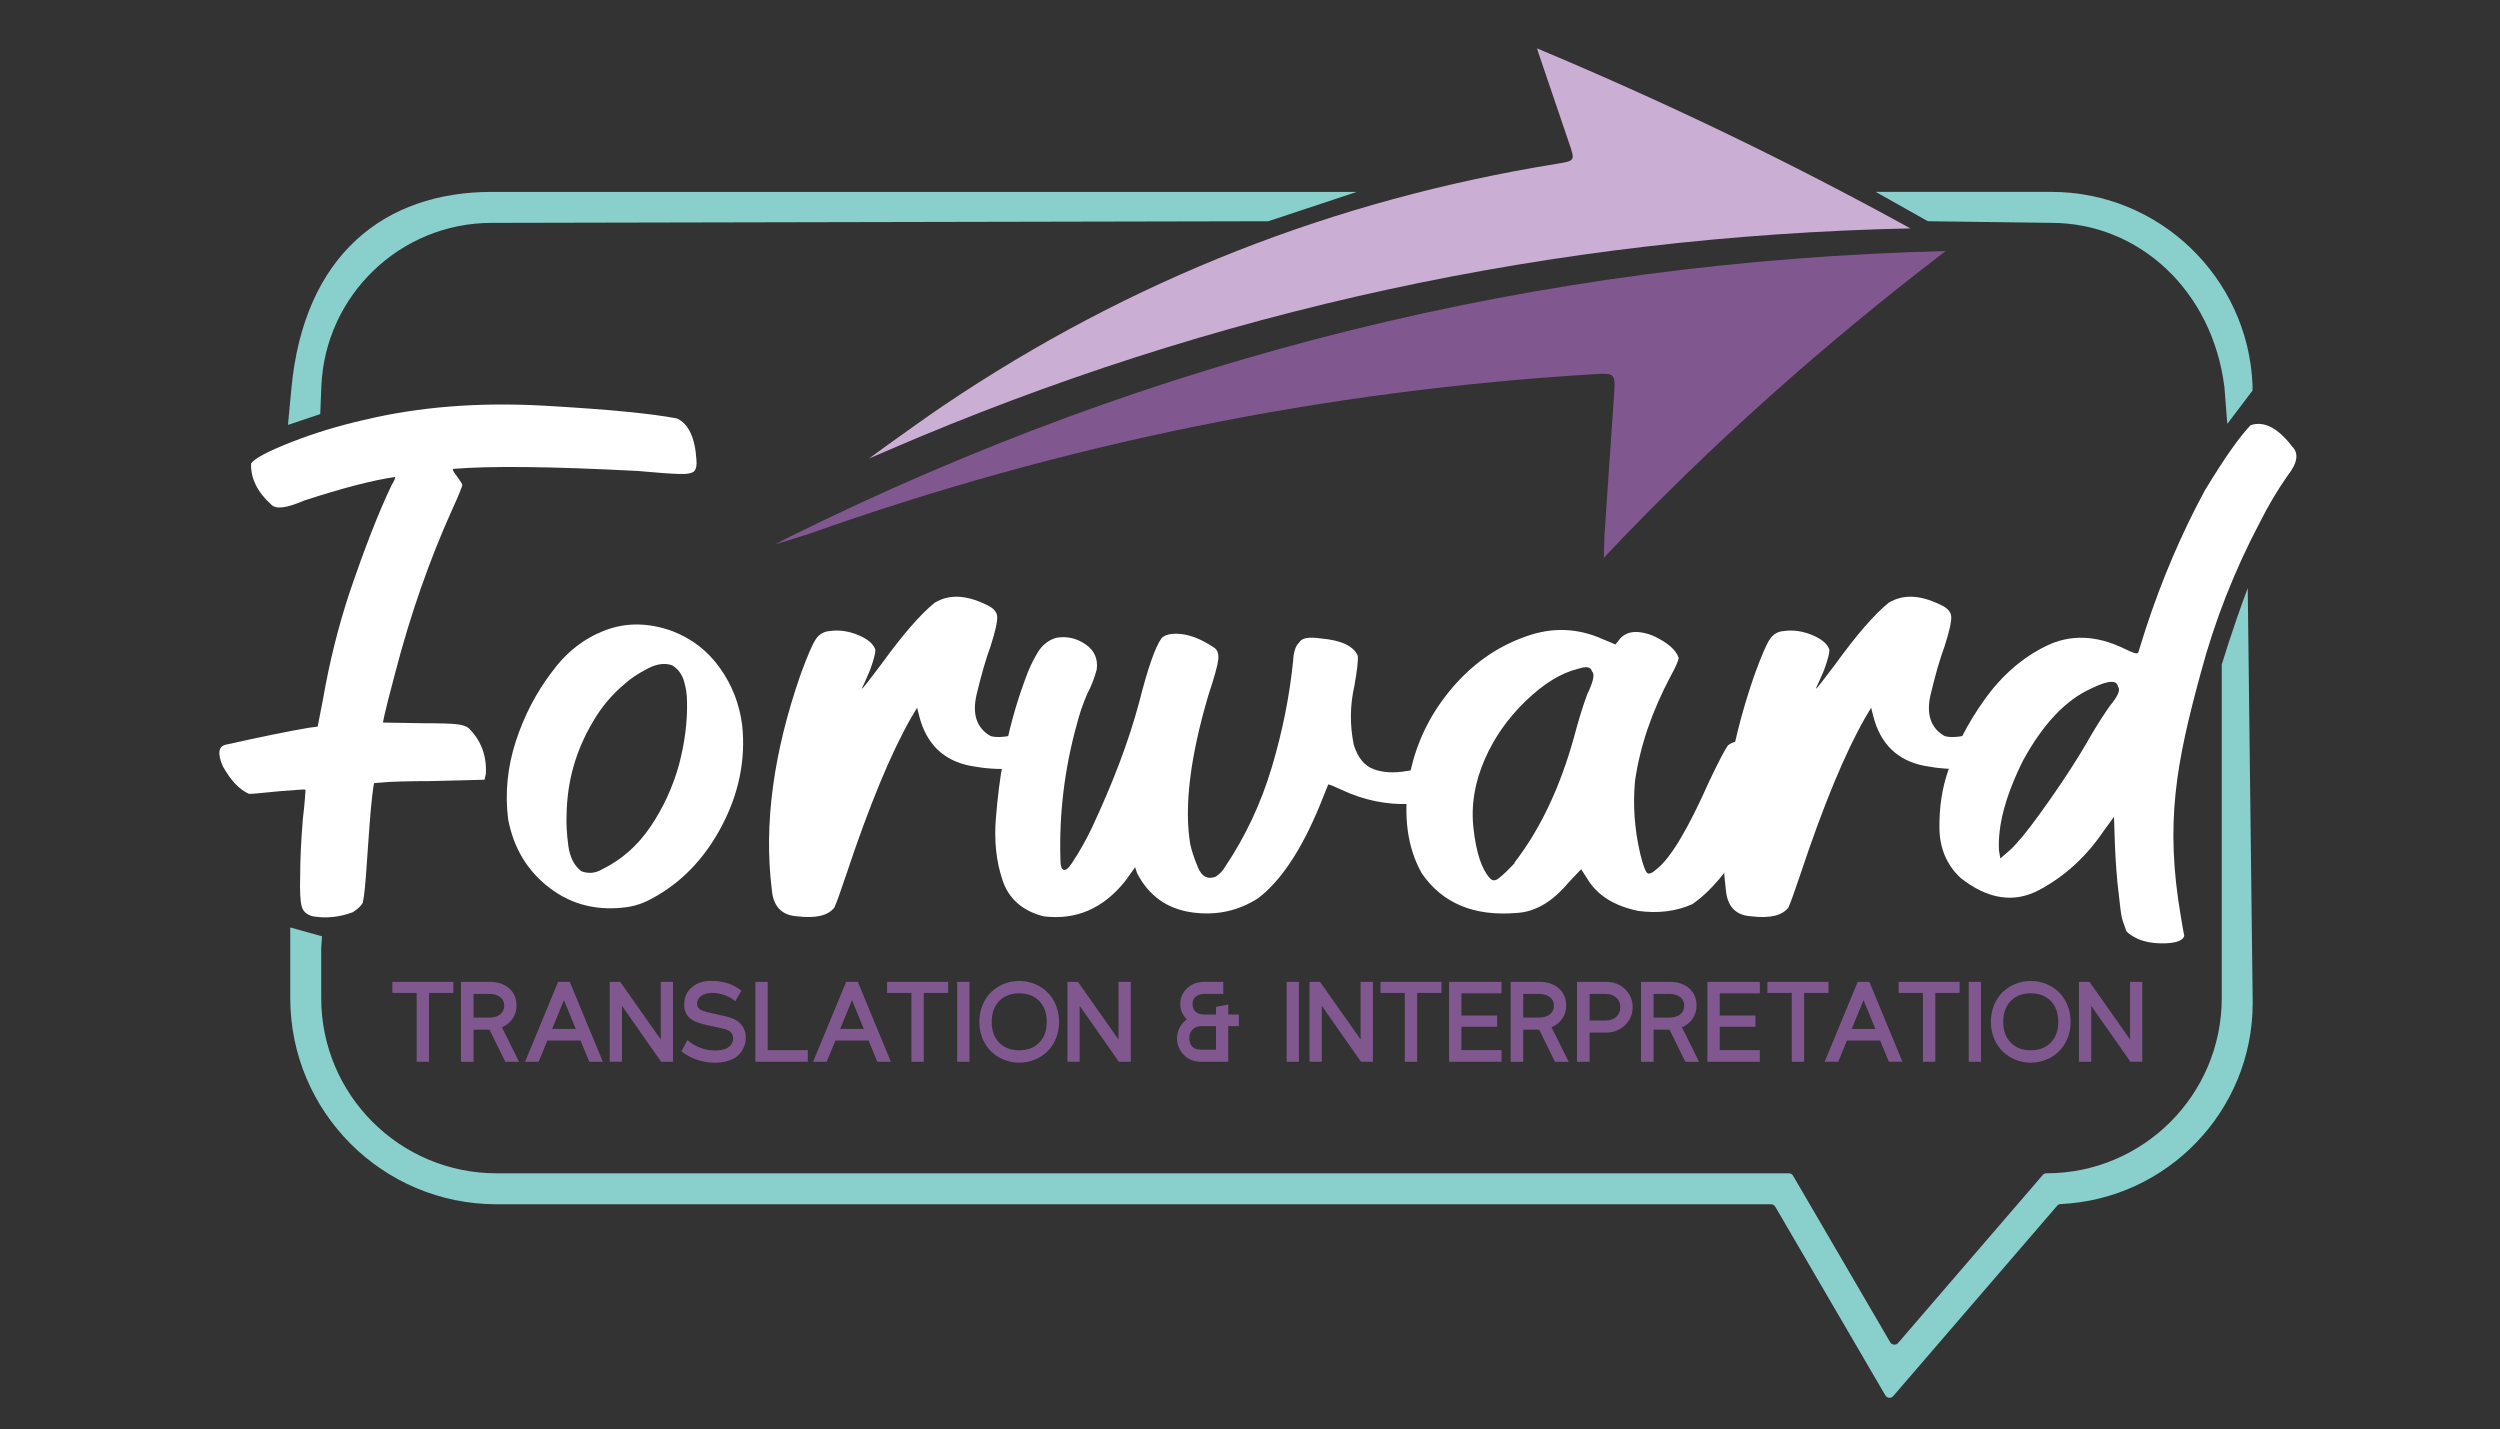 <?xml version="1.0" encoding="UTF-8" standalone="no"?>
<svg
   xmlns:dc="http://purl.org/dc/elements/1.1/"
   xmlns:cc="http://creativecommons.org/ns#"
   xmlns:rdf="http://www.w3.org/1999/02/22-rdf-syntax-ns#"
   xmlns:svg="http://www.w3.org/2000/svg"
   xmlns="http://www.w3.org/2000/svg"
   viewBox="0 0 183.517 104.933"
   height="104.933"
   width="183.517"
   xml:space="preserve"
   id="svg2"
   version="1.1"><rect x="0" y="0" width="183.517" height="104.933" fill="#333333" stroke="none"/><defs
     id="defs6"><clipPath
       id="clipPath18"
       clipPathUnits="userSpaceOnUse"><path
         id="path16"
         d="M 0,78.7 H 137.638 V 0 H 0 Z" /></clipPath></defs><g
     transform="matrix(1.333,0,0,-1.333,0,104.933)"
     id="g10"><g
       id="g12"><g
         clip-path="url(#clipPath18)"
         id="g14"><g
           transform="translate(74.713,68.151)"
           id="g20"><path
             id="path22"
             style="fill:#89d0cc;fill-opacity:1;fill-rule:nonzero;stroke:none"
             d="m 0,0 h -47.638 c -5.886,0 -10.337,-3.454 -11.028,-10.824 l -0.189,-2.006 1.777,0.595 0.062,1.531 c 0.203,4.996 4.332,8.999 9.378,8.999 l 42.766,0.09 z" /></g><g
           transform="translate(106.163,66.537)"
           id="g24"><path
             id="path26"
             style="fill:#89d0cc;fill-opacity:1;fill-rule:nonzero;stroke:none"
             d="m 0,0 6.8,-0.09 c 4.802,0 8.872,-3.711 9.534,-9.052 l 0.157,-2.018 1.39,1.835 v 0.307 C 17.641,-3.114 12.762,1.615 6.8,1.615 h -9.667 z" /></g><g
           transform="translate(15.984,26.639)"
           id="g28"><path
             id="path30"
             style="fill:#89d0cc;fill-opacity:1;fill-rule:nonzero;stroke:none"
             d="M 0,0 V 1.006 L 1.749,0.519 1.705,-0.126 v -2.752 c 0,-5.332 4.322,-9.654 9.654,-9.654 h 71.167 c 0.096,0 0.184,-0.051 0.232,-0.133 l 5.349,-9.171 c 0.093,-0.159 0.315,-0.179 0.435,-0.04 l 7.966,9.251 c 0.051,0.059 0.125,0.093 0.203,0.093 v 0 c 5.332,0 9.654,4.322 9.654,9.654 v 16.331 2.023 c 0,0 0.565,1.912 1.431,4.218 l 0.274,-22.84 c 0,-5.944 -4.7,-10.811 -10.58,-11.08 -0.072,-0.003 -0.141,-0.035 -0.188,-0.091 L 88.274,-24.8 c -0.12,-0.14 -0.342,-0.119 -0.434,0.04 l -6.062,10.39 c -0.048,0.082 -0.136,0.133 -0.231,0.133 H 11.359 C 5.086,-14.237 0,-9.152 0,-2.878 v 2.752" /></g><g
           transform="translate(16.623,28.777)"
           id="g32"><path
             id="path34"
             style="fill:#ffffff;fill-opacity:1;fill-rule:nonzero;stroke:none"
             d="m 0,0 c -0.087,0.272 -0.118,0.839 -0.093,1.704 0,0.89 0.05,1.939 0.149,3.15 0.049,0.419 0.086,0.783 0.111,1.093 0.024,0.308 0.037,0.475 0.037,0.5 -0.025,0.024 -0.173,0.024 -0.445,0 C -0.513,6.422 -0.834,6.397 -1.204,6.373 -1.97,6.299 -2.421,6.255 -2.556,6.243 -2.692,6.23 -2.81,6.225 -2.908,6.225 -3.427,6.447 -3.909,6.953 -4.353,7.744 -4.65,8.435 -4.6,8.83 -4.205,8.929 c 1.877,0.42 3.384,0.728 4.52,0.927 l 0.556,0.074 0.296,1.519 c 0.346,2 0.827,3.939 1.445,5.817 0.864,2.543 1.643,4.532 2.334,5.965 0.149,0.246 0.21,0.395 0.186,0.444 C 3.921,23.502 2.254,23.07 0.13,22.379 c -0.964,-0.421 -1.569,-0.495 -1.816,-0.223 -0.766,0.692 -1.136,1.445 -1.111,2.26 0.172,0.272 0.901,0.661 2.186,1.167 1.284,0.506 2.643,0.92 4.075,1.242 2.989,0.716 6.274,0.975 9.856,0.778 3.483,-0.198 5.928,-0.433 7.336,-0.704 0.642,-0.297 1,-1.063 1.074,-2.297 0.024,-0.272 -0.012,-0.47 -0.111,-0.593 -0.099,-0.124 -0.377,-0.18 -0.833,-0.167 -0.458,0.012 -1.23,0.068 -2.316,0.167 C 13.727,24.255 10.343,24.292 8.318,24.12 8.293,24.07 8.367,23.935 8.54,23.713 8.738,23.44 8.837,23.28 8.837,23.231 8.837,23.206 8.787,23.07 8.689,22.823 8.589,22.576 8.466,22.292 8.318,21.971 7.033,19.13 5.971,16.092 5.132,12.857 4.81,11.646 4.613,10.868 4.539,10.522 l -0.074,-0.37 2.186,-0.037 c 0.963,0 1.593,-0.019 1.889,-0.056 C 8.837,10.022 9.046,9.954 9.17,9.856 9.861,9.189 10.183,8.349 10.133,7.336 L 10.059,7.003 7.058,6.928 C 6.49,6.928 5.977,6.922 5.521,6.91 5.063,6.897 4.699,6.879 4.428,6.854 4.156,6.829 4.007,6.817 3.983,6.817 3.958,6.768 3.921,6.527 3.872,6.095 3.822,5.662 3.773,5.119 3.724,4.465 3.674,3.81 3.625,3.112 3.575,2.371 3.501,1.235 3.427,0.519 3.353,0.222 3.254,0.05 3.069,-0.123 2.798,-0.296 2.057,-0.568 1.328,-0.642 0.611,-0.519 0.29,-0.445 0.086,-0.271 0,0" /></g><g
           transform="translate(37.389,36.595)"
           id="g36"><path
             id="path38"
             style="fill:#ffffff;fill-opacity:1;fill-rule:nonzero;stroke:none"
             d="m 0,0 c 0.321,1.21 0.469,2.371 0.445,3.483 0,0.37 -0.056,0.747 -0.167,1.13 C 0.167,4.996 -0.05,5.286 -0.37,5.484 -0.766,5.632 -1.222,5.57 -1.741,5.298 -2.26,5.026 -2.667,4.755 -2.964,4.483 -3.681,3.89 -4.273,3.186 -4.742,2.371 -5.681,0.79 -6.163,-0.914 -6.187,-2.742 c -0.025,-0.469 0.006,-1.031 0.092,-1.686 0.086,-0.654 0.327,-1.13 0.723,-1.426 0.395,-0.148 0.778,-0.111 1.148,0.111 1.062,0.519 1.946,1.297 2.649,2.334 C -0.871,-2.371 -0.346,-1.235 0,0 M 3.483,2.186 C 3.68,0.284 3.303,-1.569 2.353,-3.372 1.402,-5.175 0.111,-6.509 -1.519,-7.373 c -0.395,-0.222 -0.815,-0.37 -1.26,-0.445 -1.655,-0.246 -3.1,0.099 -4.335,1.038 -1.235,0.938 -2,2.21 -2.297,3.816 -0.173,1.432 -0.031,2.853 0.426,4.261 0.457,1.408 1.118,2.68 1.983,3.816 0.79,1.087 1.765,1.853 2.927,2.297 1.16,0.445 2.395,0.432 3.705,-0.037 C 0.716,6.953 1.593,6.274 2.26,5.335 2.927,4.396 3.335,3.347 3.483,2.186" /></g><g
           transform="translate(42.502,29.741)"
           id="g40"><path
             id="path42"
             style="fill:#ffffff;fill-opacity:1;fill-rule:nonzero;stroke:none"
             d="m 0,0 c -0.445,3.581 0.086,7.533 1.593,11.856 0.371,1.013 0.649,1.655 0.834,1.927 0.185,0.271 0.438,0.42 0.759,0.444 0.519,0.074 1.044,0 1.575,-0.222 0.531,-0.222 0.846,-0.494 0.945,-0.815 0,-0.198 -0.099,-0.568 -0.296,-1.112 -0.223,-0.518 -0.371,-0.852 -0.445,-1 0,-0.05 0.098,0.056 0.296,0.315 0.198,0.259 0.457,0.599 0.778,1.019 1.161,1.605 2.136,2.729 2.927,3.372 0.766,0.468 1.692,0.444 2.779,-0.075 0.42,-0.173 0.642,-0.395 0.667,-0.666 0.024,-0.273 -0.099,-0.828 -0.37,-1.668 -0.248,-0.667 -0.501,-1.544 -0.76,-2.63 -0.259,-1.088 -0.006,-1.853 0.76,-2.297 0.32,-0.1 0.796,-0.069 1.426,0.092 0.63,0.16 1.21,0.241 1.741,0.241 0.531,0 0.821,-0.284 0.871,-0.852 C 15.981,7.459 15.672,7.163 15.154,7.04 13.869,6.595 12.473,6.515 10.967,6.799 9.46,7.082 8.509,8.003 8.114,9.559 L 8.003,10.004 7.67,9.448 C 6.558,7.496 5.372,4.631 4.113,0.852 3.791,-0.111 3.569,-0.728 3.446,-1 3.1,-1.445 2.42,-1.605 1.408,-1.482 0.543,-1.432 0.074,-0.938 0,0" /></g><g
           transform="translate(55.21,30.241)"
           id="g44"><path
             id="path46"
             style="fill:#ffffff;fill-opacity:1;fill-rule:nonzero;stroke:none"
             d="m 0,0 c -0.346,1.025 -0.469,2.155 -0.37,3.39 0.098,1.235 0.234,2.297 0.407,3.187 0.272,1.58 0.691,3.124 1.26,4.631 0.148,0.42 0.352,0.852 0.611,1.297 0.26,0.444 0.611,0.728 1.056,0.852 0.568,0.098 1.099,-0.019 1.593,-0.352 0.494,-0.334 0.704,-0.797 0.63,-1.389 C 5.063,11.146 4.891,10.701 4.669,10.282 4.421,9.713 4.224,9.133 4.076,8.54 3.409,6.119 3.112,3.662 3.186,1.167 3.186,0.797 3.248,0.599 3.372,0.574 3.495,0.55 3.643,0.673 3.816,0.945 4.211,1.538 4.57,2.168 4.891,2.834 c 1.185,2.52 2.062,4.841 2.63,6.966 0.469,1.852 0.877,3.025 1.223,3.52 0.148,0.172 0.42,0.259 0.815,0.259 0.642,0 1.346,-0.259 2.112,-0.778 0.173,-0.124 0.241,-0.346 0.204,-0.667 C 11.838,11.813 11.658,11.171 11.338,10.207 10.325,6.774 9.991,4.032 10.337,1.982 10.411,1.636 10.553,1.21 10.763,0.704 c 0.21,-0.507 0.538,-0.673 0.982,-0.5 0.222,0.148 0.395,0.333 0.519,0.556 1.111,1.654 1.964,3.47 2.556,5.446 0.593,1.976 0.988,3.952 1.186,5.928 0.024,0.469 0.136,0.79 0.333,0.964 0.124,0.246 0.519,0.32 1.186,0.222 1.136,-0.099 1.815,-0.421 2.038,-0.963 0.024,-0.248 -0.037,-0.791 -0.185,-1.631 -0.248,-1.087 -0.26,-2.174 -0.038,-3.26 0.223,-0.717 0.593,-1.167 1.112,-1.353 0.519,-0.185 1.124,-0.216 1.816,-0.092 0.37,0.074 0.926,0.086 1.667,0.037 0.741,-0.05 1.161,-0.321 1.26,-0.815 C 25.12,4.822 24.725,4.551 24.009,4.428 23.292,4.304 22.761,4.23 22.416,4.205 21.131,4.156 19.883,4.415 18.674,4.983 18.253,5.181 18.007,5.28 17.933,5.28 17.908,5.206 17.759,4.835 17.488,4.168 16.475,1.698 15.339,-0.019 14.079,-0.982 12.968,-1.698 11.739,-1.957 10.393,-1.76 9.046,-1.562 8.052,-0.846 7.41,0.389 L 7.299,0.722 6.743,-0.055 C 5.533,-1.562 4.039,-2.204 2.26,-1.982 1.099,-1.686 0.346,-1.025 0,0" /></g><g
           transform="translate(87.407,40.486)"
           id="g48"><path
             id="path50"
             style="fill:#ffffff;fill-opacity:1;fill-rule:nonzero;stroke:none"
             d="M 0,0 C 0.346,0.716 0.432,1.136 0.259,1.26 0.21,1.506 -0.037,1.556 -0.482,1.408 -1.421,1.186 -2.384,0.599 -3.372,-0.352 -4.36,-1.303 -5.113,-2.371 -5.632,-3.557 -6.2,-4.841 -6.41,-6.126 -6.261,-7.41 c 0.148,-1.31 0.444,-2.211 0.889,-2.705 0.148,-0.173 0.32,-0.173 0.518,0 0.198,0.148 0.482,0.42 0.853,0.815 v 0.037 c 1.408,1.828 2.494,4.113 3.26,6.855 C -0.494,-1.47 -0.247,-0.667 0,0 M 10.745,-3.372 C 10.547,-4.335 9.905,-5.867 8.818,-7.966 7.781,-9.695 6.768,-10.893 5.78,-11.56 4.891,-11.955 3.903,-12.078 2.816,-11.93 1.482,-11.658 0.543,-11.066 0,-10.152 l -0.334,0.519 -0.703,-0.741 c -0.89,-1.062 -1.841,-1.618 -2.853,-1.667 -2.347,-0.198 -4.088,0.531 -5.224,2.186 -0.791,1.407 -1.026,3.136 -0.704,5.187 0.32,1.802 1.068,3.421 2.241,4.853 1.173,1.432 2.575,2.433 4.205,3.001 1.433,0.519 2.841,0.469 4.224,-0.148 l 0.704,-0.296 0.26,0.333 c 0.394,0.42 1,0.469 1.815,0.148 C 4.421,2.853 4.891,2.445 5.039,2.001 5.014,1.828 4.866,1.494 4.594,1 3.557,-0.951 2.902,-2.878 2.631,-4.78 2.507,-6.113 2.606,-7.46 2.927,-8.818 c 0.148,-0.593 0.272,-0.933 0.371,-1.019 0.098,-0.087 0.271,-0.018 0.518,0.204 0.766,0.593 1.729,2.198 2.89,4.817 0.519,1.086 0.864,1.753 1.038,2 0.345,0.272 0.889,0.339 1.63,0.204 0.741,-0.136 1.198,-0.389 1.371,-0.76" /></g><g
           transform="translate(95.039,29.741)"
           id="g52"><path
             id="path54"
             style="fill:#ffffff;fill-opacity:1;fill-rule:nonzero;stroke:none"
             d="m 0,0 c -0.445,3.581 0.086,7.533 1.593,11.856 0.371,1.013 0.649,1.655 0.834,1.927 0.185,0.271 0.438,0.42 0.759,0.444 0.519,0.074 1.044,0 1.575,-0.222 0.531,-0.222 0.846,-0.494 0.945,-0.815 0,-0.198 -0.099,-0.568 -0.296,-1.112 -0.223,-0.518 -0.371,-0.852 -0.445,-1 0,-0.05 0.098,0.056 0.296,0.315 0.198,0.259 0.457,0.599 0.778,1.019 1.161,1.605 2.136,2.729 2.927,3.372 0.766,0.468 1.692,0.444 2.779,-0.075 0.42,-0.173 0.642,-0.395 0.667,-0.666 0.024,-0.273 -0.099,-0.828 -0.37,-1.668 -0.248,-0.667 -0.501,-1.544 -0.76,-2.63 -0.259,-1.088 -0.006,-1.853 0.76,-2.297 0.32,-0.1 0.796,-0.069 1.426,0.092 0.63,0.16 1.21,0.241 1.741,0.241 0.531,0 0.821,-0.284 0.871,-0.852 C 15.981,7.459 15.672,7.163 15.154,7.04 13.869,6.595 12.473,6.515 10.967,6.799 9.46,7.082 8.509,8.003 8.114,9.559 L 8.003,10.004 7.67,9.448 C 6.558,7.496 5.372,4.631 4.113,0.852 3.791,-0.111 3.569,-0.728 3.446,-1 3.1,-1.445 2.42,-1.605 1.408,-1.482 0.543,-1.432 0.074,-0.938 0,0" /></g><g
           transform="translate(116.194,39.855)"
           id="g56"><path
             id="path58"
             style="fill:#ffffff;fill-opacity:1;fill-rule:nonzero;stroke:none"
             d="M 0,0 C 0.445,0.543 0.593,0.889 0.445,1.037 0.395,1.432 -0.087,1.408 -1,0.963 -2.408,0.346 -3.668,-0.976 -4.779,-3.001 -5.743,-4.928 -6.187,-6.583 -6.113,-7.966 l 0.074,-0.444 0.555,0.481 c 0.395,0.371 0.914,1.001 1.557,1.89 1.185,1.63 2.161,3.124 2.927,4.483 0.32,0.543 0.654,1.062 1,1.556 M 5.002,1.816 C 3.643,-3.174 3.017,-6.45 3.907,-11.637 c 0.098,-0.593 0.16,-0.938 0.185,-1.037 -0.074,-0.247 -0.414,-0.383 -1.019,-0.408 -0.606,-0.024 -1.13,0.062 -1.575,0.259 -0.296,0.149 -0.494,0.285 -0.593,0.408 -0.346,0.939 -0.251,0.633 -0.497,2.708 C 0.334,-8.892 0.284,-8.09 0.26,-7.299 L 0.222,-6.113 -0.37,-6.928 c -0.939,-1.384 -2.107,-2.452 -3.502,-3.205 -1.396,-0.753 -2.847,-0.537 -4.353,0.648 -0.765,0.716 -1.155,1.636 -1.167,2.76 -0.012,1.124 0.142,2.155 0.463,3.094 0.395,1.309 1.068,2.631 2.019,3.965 0.951,1.333 2.087,2.321 3.409,2.964 C -2.18,3.94 -0.754,3.89 0.778,3.149 1.025,3.025 1.21,2.946 1.334,2.909 1.457,2.872 1.531,2.877 1.556,2.927 c 0.049,0.148 0.185,0.58 0.408,1.297 0.889,2.717 1.976,5.261 3.26,7.632 1.062,1.754 1.902,2.951 2.52,3.594 0.741,0.247 1.506,-0.148 2.297,-1.185 0.37,-0.371 0.284,-0.902 -0.26,-1.594 C 9.213,11.856 8.707,11.004 8.262,10.115 6.854,7.447 5.767,4.681 5.002,1.816" /></g><g
           transform="translate(24.966,24.649)"
           id="g60"><path
             id="path62"
             style="fill:#81578f;fill-opacity:1;fill-rule:nonzero;stroke:none"
             d="m 0,0 v -0.609 h -1.34 v -3.79 h -0.68 v 3.79 h -1.34 l 0,0.609 z" /></g><g
           transform="translate(26.077,22.683)"
           id="g64"><path
             id="path66"
             style="fill:#81578f;fill-opacity:1;fill-rule:nonzero;stroke:none"
             d="M 0,0 H 0.868 C 1.13,0 1.333,0.061 1.478,0.184 1.62,0.303 1.69,0.459 1.69,0.651 1.69,0.849 1.62,1.005 1.478,1.119 1.327,1.241 1.124,1.302 0.868,1.302 H 0 Z M 0.897,1.966 C 1.34,1.966 1.696,1.846 1.966,1.607 2.233,1.37 2.367,1.052 2.367,0.651 2.367,0.384 2.294,0.145 2.148,-0.065 2.001,-0.275 1.806,-0.432 1.561,-0.534 1.745,-0.91 2.059,-1.543 2.504,-2.434 H 1.749 L 0.881,-0.668 H 0 v -1.766 h -0.693 v 4.4 z" /></g><g
           transform="translate(30.405,22.057)"
           id="g68"><path
             id="path70"
             style="fill:#81578f;fill-opacity:1;fill-rule:nonzero;stroke:none"
             d="M 0,0 H 1.302 L 0.651,1.586 Z M 0.972,2.592 C 1.498,1.315 2.105,-0.152 2.793,-1.807 H 2.045 c -0.053,0.128 -0.133,0.322 -0.24,0.584 -0.107,0.261 -0.187,0.456 -0.24,0.584 H -0.263 C -0.316,-0.77 -0.396,-0.965 -0.503,-1.225 -0.61,-1.485 -0.69,-1.679 -0.743,-1.807 H -1.49 c 0.937,2.273 1.544,3.74 1.82,4.399 z" /></g><g
           transform="translate(34.154,24.649)"
           id="g72"><path
             id="path74"
             style="fill:#81578f;fill-opacity:1;fill-rule:nonzero;stroke:none"
             d="M 0,0 2.233,-3.172 V 0 H 2.909 V -4.399 H 2.254 l -2.158,3.08 v -3.08 H -0.58 l 0,4.399 z" /></g><g
           transform="translate(40.828,24.161)"
           id="g76"><path
             id="path78"
             style="fill:#81578f;fill-opacity:1;fill-rule:nonzero;stroke:none"
             d="m 0,0 -0.338,-0.576 c -0.153,0.134 -0.348,0.244 -0.585,0.332 -0.236,0.087 -0.469,0.13 -0.697,0.127 -0.27,-0.005 -0.476,-0.068 -0.618,-0.188 -0.077,-0.066 -0.135,-0.147 -0.173,-0.24 -0.037,-0.093 -0.041,-0.189 -0.012,-0.288 0.029,-0.099 0.099,-0.176 0.211,-0.231 0.119,-0.064 0.381,-0.137 0.786,-0.219 0.405,-0.082 0.708,-0.16 0.908,-0.232 0.287,-0.106 0.496,-0.281 0.629,-0.524 0.132,-0.244 0.164,-0.523 0.098,-0.837 -0.042,-0.192 -0.122,-0.365 -0.24,-0.52 -0.119,-0.154 -0.261,-0.273 -0.428,-0.356 -0.284,-0.142 -0.614,-0.213 -0.989,-0.213 -0.685,0.003 -1.304,0.21 -1.858,0.622 0.036,0.069 0.092,0.173 0.167,0.311 0.075,0.137 0.131,0.241 0.167,0.311 0.451,-0.379 0.961,-0.568 1.532,-0.568 0.567,0 0.893,0.185 0.977,0.555 0.025,0.114 0.011,0.225 -0.042,0.332 -0.053,0.107 -0.141,0.187 -0.263,0.24 -0.139,0.058 -0.413,0.126 -0.82,0.204 -0.408,0.078 -0.722,0.165 -0.942,0.259 -0.445,0.187 -0.651,0.532 -0.617,1.036 0.022,0.361 0.171,0.653 0.446,0.876 0.267,0.217 0.605,0.327 1.015,0.33 C -1.024,0.551 -0.462,0.37 0,0" /></g><g
           transform="translate(42.277,24.649)"
           id="g80"><path
             id="path82"
             style="fill:#81578f;fill-opacity:1;fill-rule:nonzero;stroke:none"
             d="M 0,0 V -3.761 H 2.208 V -4.399 H -0.68 l 0,4.399 z" /></g><g
           transform="translate(46.267,22.057)"
           id="g84"><path
             id="path86"
             style="fill:#81578f;fill-opacity:1;fill-rule:nonzero;stroke:none"
             d="M 0,0 H 1.302 L 0.651,1.586 Z M 0.972,2.592 C 1.498,1.315 2.105,-0.152 2.793,-1.807 H 2.045 c -0.053,0.128 -0.133,0.322 -0.24,0.584 -0.107,0.261 -0.187,0.456 -0.24,0.584 H -0.263 C -0.316,-0.77 -0.396,-0.965 -0.503,-1.225 -0.61,-1.485 -0.69,-1.679 -0.743,-1.807 H -1.49 c 0.937,2.273 1.544,3.74 1.82,4.399 z" /></g><g
           transform="translate(52.211,24.649)"
           id="g88"><path
             id="path90"
             style="fill:#81578f;fill-opacity:1;fill-rule:nonzero;stroke:none"
             d="m 0,0 v -0.609 h -1.34 v -3.79 h -0.68 v 3.79 h -1.34 l 0,0.609 z" /></g><path
           id="path92"
           style="fill:#81578f;fill-opacity:1;fill-rule:nonzero;stroke:none"
           d="m 53.388,20.25 h -0.676 v 4.399 h 0.676 z" /><g
           transform="translate(56.127,24.019)"
           id="g94"><path
             id="path96"
             style="fill:#81578f;fill-opacity:1;fill-rule:nonzero;stroke:none"
             d="m 0,0 c -0.448,0 -0.808,-0.134 -1.081,-0.401 -0.289,-0.284 -0.434,-0.673 -0.434,-1.169 0,-0.495 0.145,-0.885 0.434,-1.168 0.273,-0.267 0.633,-0.401 1.081,-0.401 0.448,0 0.808,0.134 1.081,0.401 0.289,0.283 0.434,0.673 0.434,1.168 0,0.496 -0.145,0.885 -0.434,1.169 C 0.808,-0.134 0.448,0 0,0 M 1.547,0.065 C 1.745,-0.129 1.903,-0.367 2.02,-0.649 2.137,-0.932 2.196,-1.238 2.196,-1.57 2.196,-1.901 2.137,-2.208 2.02,-2.49 1.903,-2.772 1.745,-3.01 1.547,-3.204 1.348,-3.397 1.115,-3.548 0.847,-3.657 0.58,-3.765 0.298,-3.82 0,-3.82 c -0.298,0 -0.58,0.055 -0.847,0.163 -0.268,0.109 -0.501,0.26 -0.699,0.453 -0.2,0.194 -0.357,0.432 -0.474,0.714 -0.117,0.282 -0.176,0.589 -0.176,0.92 0,0.332 0.059,0.638 0.176,0.921 0.117,0.282 0.274,0.52 0.474,0.714 0.198,0.193 0.431,0.344 0.699,0.453 C -0.58,0.626 -0.298,0.68 0,0.68 0.298,0.68 0.58,0.626 0.847,0.518 1.115,0.409 1.348,0.258 1.547,0.065" /></g><g
           transform="translate(59.361,24.649)"
           id="g98"><path
             id="path100"
             style="fill:#81578f;fill-opacity:1;fill-rule:nonzero;stroke:none"
             d="M 0,0 2.233,-3.172 V 0 H 2.909 V -4.399 H 2.254 l -2.158,3.08 v -3.08 H -0.58 l 0,4.399 z" /></g><g
           transform="translate(66.165,22.212)"
           id="g102"><path
             id="path104"
             style="fill:#81578f;fill-opacity:1;fill-rule:nonzero;stroke:none"
             d="m 0,0 c -0.211,0 -0.378,-0.065 -0.501,-0.196 -0.114,-0.123 -0.171,-0.279 -0.171,-0.468 0,-0.186 0.051,-0.338 0.154,-0.455 0.106,-0.119 0.266,-0.179 0.48,-0.179 H 0.797 L 0.797,0 Z M 1.198,2.438 V 1.774 H 0.167 C -0.044,1.774 -0.21,1.721 -0.33,1.615 -0.438,1.521 -0.493,1.389 -0.493,1.219 -0.493,1.046 -0.44,0.907 -0.334,0.801 -0.226,0.693 -0.068,0.639 0.138,0.639 H 0.797 V 1.06 L 1.473,1.194 V 0.639 H 2.058 V 0 H 1.473 V -1.962 H 0.797 -0.025 c -0.395,0 -0.715,0.129 -0.958,0.386 -0.244,0.258 -0.365,0.562 -0.365,0.912 0,0.203 0.048,0.398 0.144,0.583 0.096,0.185 0.229,0.337 0.398,0.457 -0.242,0.228 -0.363,0.509 -0.363,0.843 0,0.342 0.125,0.631 0.376,0.866 0.25,0.235 0.566,0.353 0.947,0.353 z" /></g><path
           id="path106"
           style="fill:#81578f;fill-opacity:1;fill-rule:nonzero;stroke:none"
           d="m 71.529,20.25 h -0.676 v 4.399 h 0.676 z" /><g
           transform="translate(72.694,24.649)"
           id="g108"><path
             id="path110"
             style="fill:#81578f;fill-opacity:1;fill-rule:nonzero;stroke:none"
             d="M 0,0 2.233,-3.172 V 0 H 2.909 V -4.399 H 2.254 l -2.158,3.08 v -3.08 H -0.58 l 0,4.399 z" /></g><g
           transform="translate(79.381,24.649)"
           id="g112"><path
             id="path114"
             style="fill:#81578f;fill-opacity:1;fill-rule:nonzero;stroke:none"
             d="m 0,0 v -0.609 h -1.34 v -3.79 h -0.68 v 3.79 h -1.34 l 0,0.609 z" /></g><g
           transform="translate(82.687,24.649)"
           id="g116"><path
             id="path118"
             style="fill:#81578f;fill-opacity:1;fill-rule:nonzero;stroke:none"
             d="m 0,0 v -0.63 h -2.208 v -1.223 h 1.966 V -2.471 H -2.208 V -3.757 H 0 V -4.399 H -2.888 V 0 Z" /></g><g
           transform="translate(83.881,22.683)"
           id="g120"><path
             id="path122"
             style="fill:#81578f;fill-opacity:1;fill-rule:nonzero;stroke:none"
             d="M 0,0 H 0.868 C 1.13,0 1.333,0.061 1.478,0.184 1.62,0.303 1.69,0.459 1.69,0.651 1.69,0.849 1.62,1.005 1.478,1.119 1.327,1.241 1.124,1.302 0.868,1.302 H 0 Z M 0.897,1.966 C 1.34,1.966 1.696,1.846 1.966,1.607 2.233,1.37 2.367,1.052 2.367,0.651 2.367,0.384 2.294,0.145 2.148,-0.065 2.001,-0.275 1.806,-0.432 1.561,-0.534 1.745,-0.91 2.059,-1.543 2.504,-2.434 H 1.749 L 0.881,-0.668 H 0 v -1.766 h -0.693 v 4.4 z" /></g><g
           transform="translate(87.537,22.52)"
           id="g124"><path
             id="path126"
             style="fill:#81578f;fill-opacity:1;fill-rule:nonzero;stroke:none"
             d="M 0,0 H 0.868 C 1.124,0 1.325,0.068 1.471,0.204 1.617,0.341 1.69,0.517 1.69,0.735 1.69,0.949 1.617,1.124 1.469,1.261 1.322,1.397 1.121,1.465 0.868,1.465 H 0 Z M 0.897,2.129 C 1.331,2.129 1.686,1.994 1.96,1.724 2.234,1.454 2.371,1.124 2.371,0.735 2.371,0.345 2.23,0.015 1.949,-0.257 1.668,-0.528 1.317,-0.664 0.897,-0.664 H 0 v -1.607 h -0.693 v 4.4 z" /></g><g
           transform="translate(91.06,22.683)"
           id="g128"><path
             id="path130"
             style="fill:#81578f;fill-opacity:1;fill-rule:nonzero;stroke:none"
             d="M 0,0 H 0.868 C 1.13,0 1.333,0.061 1.478,0.184 1.62,0.303 1.69,0.459 1.69,0.651 1.69,0.849 1.62,1.005 1.478,1.119 1.327,1.241 1.124,1.302 0.868,1.302 H 0 Z M 0.897,1.966 C 1.34,1.966 1.696,1.846 1.966,1.607 2.233,1.37 2.367,1.052 2.367,0.651 2.367,0.384 2.294,0.145 2.148,-0.065 2.001,-0.275 1.806,-0.432 1.561,-0.534 1.745,-0.91 2.059,-1.543 2.504,-2.434 H 1.749 L 0.881,-0.668 H 0 v -1.766 h -0.693 v 4.4 z" /></g><g
           transform="translate(96.912,24.649)"
           id="g132"><path
             id="path134"
             style="fill:#81578f;fill-opacity:1;fill-rule:nonzero;stroke:none"
             d="m 0,0 v -0.63 h -2.208 v -1.223 h 1.966 V -2.471 H -2.208 V -3.757 H 0 V -4.399 H -2.888 V 0 Z" /></g><g
           transform="translate(100.69,24.649)"
           id="g136"><path
             id="path138"
             style="fill:#81578f;fill-opacity:1;fill-rule:nonzero;stroke:none"
             d="m 0,0 v -0.609 h -1.34 v -3.79 h -0.68 v 3.79 h -1.34 l 0,0.609 z" /></g><g
           transform="translate(101.972,22.057)"
           id="g140"><path
             id="path142"
             style="fill:#81578f;fill-opacity:1;fill-rule:nonzero;stroke:none"
             d="M 0,0 H 1.302 L 0.651,1.586 Z M 0.972,2.592 C 1.498,1.315 2.105,-0.152 2.793,-1.807 H 2.045 c -0.053,0.128 -0.133,0.322 -0.24,0.584 -0.107,0.261 -0.187,0.456 -0.24,0.584 H -0.263 C -0.316,-0.77 -0.396,-0.965 -0.503,-1.225 -0.61,-1.485 -0.69,-1.679 -0.743,-1.807 H -1.49 c 0.937,2.273 1.544,3.74 1.82,4.399 z" /></g><g
           transform="translate(107.915,24.649)"
           id="g144"><path
             id="path146"
             style="fill:#81578f;fill-opacity:1;fill-rule:nonzero;stroke:none"
             d="m 0,0 v -0.609 h -1.34 v -3.79 h -0.68 v 3.79 h -1.34 l 0,0.609 z" /></g><path
           id="path148"
           style="fill:#81578f;fill-opacity:1;fill-rule:nonzero;stroke:none"
           d="m 109.093,20.25 h -0.676 v 4.399 h 0.676 z" /><g
           transform="translate(111.831,24.019)"
           id="g150"><path
             id="path152"
             style="fill:#81578f;fill-opacity:1;fill-rule:nonzero;stroke:none"
             d="m 0,0 c -0.448,0 -0.808,-0.134 -1.081,-0.401 -0.289,-0.284 -0.434,-0.673 -0.434,-1.169 0,-0.495 0.145,-0.885 0.434,-1.168 0.273,-0.267 0.633,-0.401 1.081,-0.401 0.448,0 0.808,0.134 1.081,0.401 0.289,0.283 0.434,0.673 0.434,1.168 0,0.496 -0.145,0.885 -0.434,1.169 C 0.808,-0.134 0.448,0 0,0 M 1.547,0.065 C 1.745,-0.129 1.903,-0.367 2.02,-0.649 2.137,-0.932 2.196,-1.238 2.196,-1.57 2.196,-1.901 2.137,-2.208 2.02,-2.49 1.903,-2.772 1.745,-3.01 1.547,-3.204 1.348,-3.397 1.115,-3.548 0.847,-3.657 0.58,-3.765 0.298,-3.82 0,-3.82 c -0.298,0 -0.58,0.055 -0.847,0.163 -0.267,0.109 -0.501,0.26 -0.699,0.453 -0.2,0.194 -0.357,0.432 -0.474,0.714 -0.117,0.282 -0.176,0.589 -0.176,0.92 0,0.332 0.059,0.638 0.176,0.921 0.117,0.282 0.274,0.52 0.474,0.714 0.198,0.193 0.432,0.344 0.699,0.453 C -0.58,0.626 -0.298,0.68 0,0.68 0.298,0.68 0.58,0.626 0.847,0.518 1.115,0.409 1.348,0.258 1.547,0.065" /></g><g
           transform="translate(115.066,24.649)"
           id="g154"><path
             id="path156"
             style="fill:#81578f;fill-opacity:1;fill-rule:nonzero;stroke:none"
             d="M 0,0 2.233,-3.172 V 0 H 2.909 V -4.399 H 2.254 l -2.158,3.08 v -3.08 H -0.58 l 0,4.399 z" /></g><g
           transform="translate(43.485,49.157)"
           id="g158"><path
             id="path160"
             style="fill:#81578f;fill-opacity:1;fill-rule:nonzero;stroke:none"
             d="M 0,0 C 20.131,9.964 41.295,15.19 63.658,15.735 57.002,10.649 50.786,5.13 45.018,-0.959 l -0.18,-0.211 0.006,0.3 c 0,0.357 0.029,0.683 0.025,0.906 0.172,2.633 0.36,5.264 0.539,7.896 0.07,1.03 0.004,1.093 -1.016,1.031 C 29.508,8.069 15.04,5.134 0.99,0.137 l -1.798,-0.556 z" /></g><g
           transform="translate(48.945,53.939)"
           id="g162"><path
             id="path164"
             style="fill:#cbaed3;fill-opacity:1;fill-rule:nonzero;stroke:none"
             d="m 0,0 c 17.95,7.743 36.7,11.781 56.257,12.204 -6.627,3.649 -13.379,6.894 -20.292,9.8 l -0.266,0.113 0.089,-0.289 c 0.556,-1.635 1.107,-3.272 1.668,-4.906 0.344,-1.001 0.351,-0.997 -0.7,-1.167 C 24.555,13.78 13.309,9.38 3.053,2.474 1.98,1.751 0.936,0.985 -0.121,0.239 L -1.09,-0.469 Z" /></g></g></g></g></svg>
